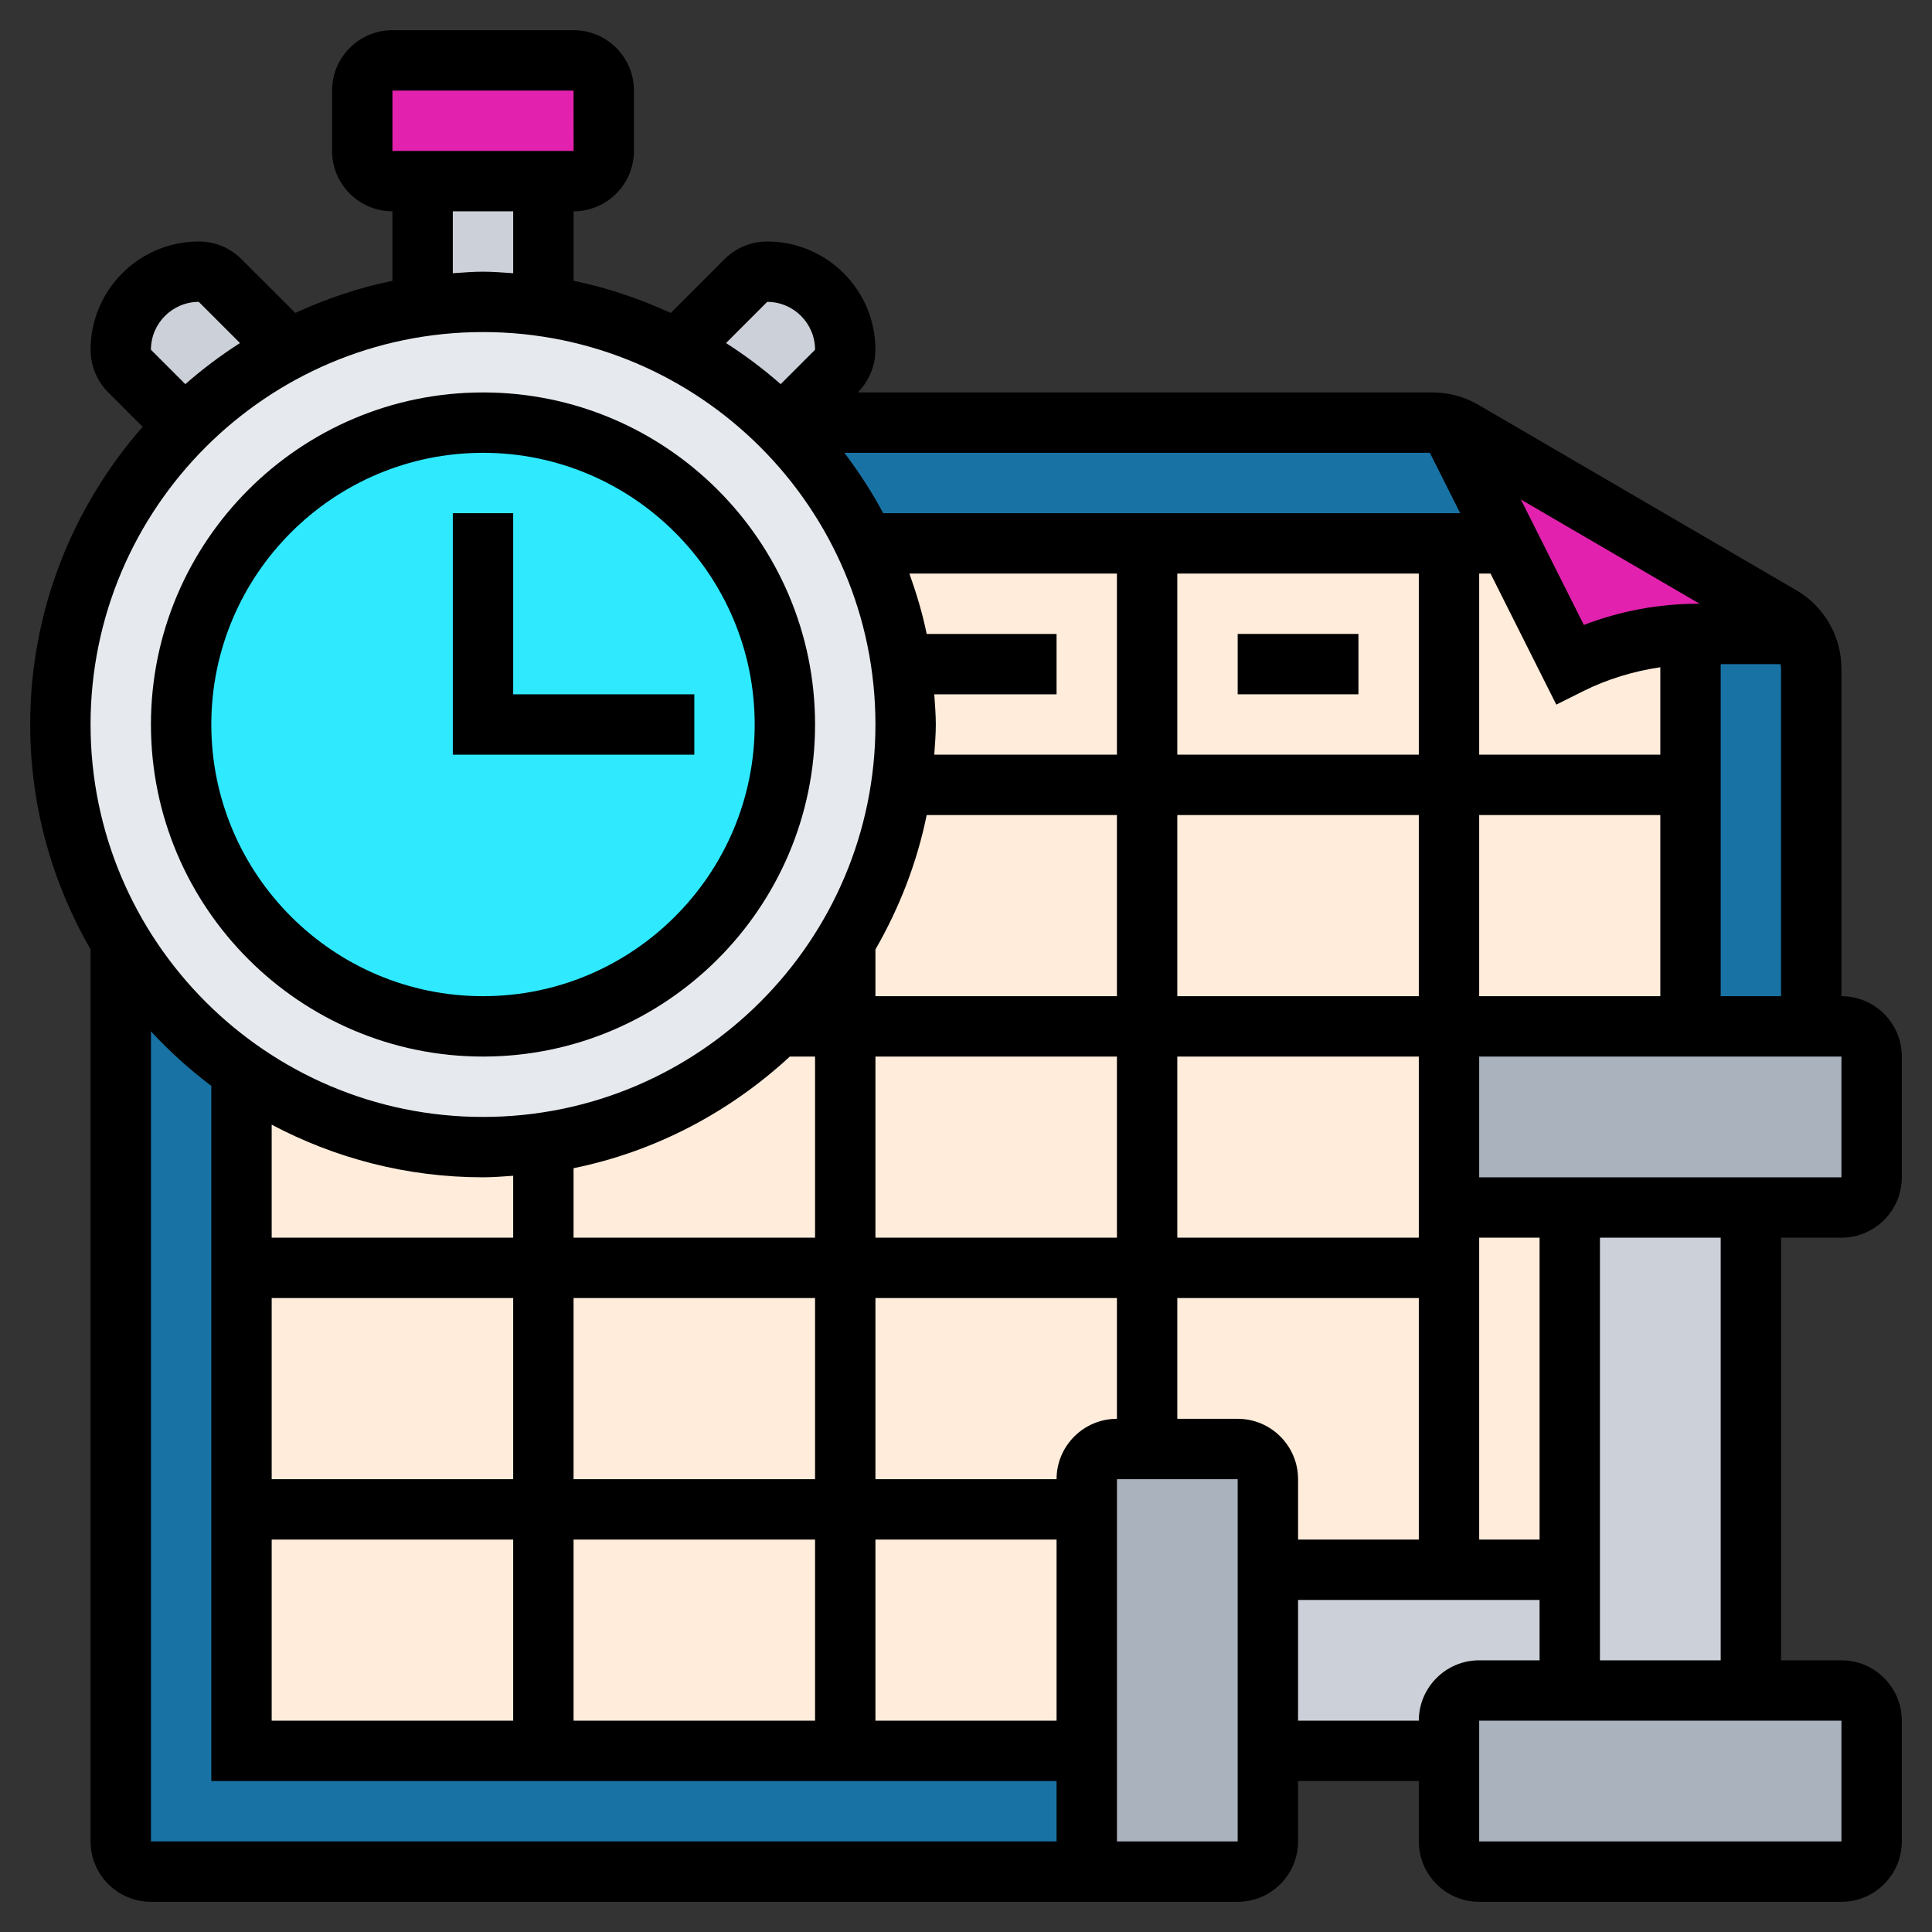 <svg xmlns="http://www.w3.org/2000/svg" xmlns:xlink="http://www.w3.org/1999/xlink" xmlns:svgjs="http://svgjs.com/svgjs" width="512" height="512" x="0" y="0" viewBox="0 0 64 64" style="enable-background:new 0 0 512 512" xml:space="preserve" class=""><rect x="0" y="0" width="64" height="64" fill="#333333" stroke="none"/><g><g><g><g><path d="m8 35.49v6.51 8 8h10 10 8v4h-31c-.55 0-1-.45-1-1v-29.79c1.02 1.69 2.38 3.15 4 4.28z" fill="#1972a4" data-original="#b4dd7f" class=""></path></g><g><path d="m26 14h21.46c.19 0 .38.03.56.08l1.97 3.92h-1.99-10-9.35c-.69-1.46-1.63-2.77-2.75-3.9z" fill="#1972a4" data-original="#b4dd7f" class=""></path></g><g><path d="m60 22.15v11.85h-4v-8-4.99c.08-.01.16-.01.24-.01h3.39c.24.33.37.73.37 1.15z" fill="#1972a4" data-original="#b4dd7f" class=""></path></g><g><path d="m52 22-2.01-4h-1.99-10-9.35c.59 1.25 1.01 2.59 1.21 4 .09.65.14 1.32.14 2s-.05 1.35-.14 2c-.27 1.88-.92 3.65-1.86 5.22v2.78h-2.2c-2.08 2.03-4.79 3.42-7.8 3.86-.65.09-1.32.14-2 .14-2.97 0-5.73-.93-8-2.51v6.51 8 8h10 10 8v-8-1c0-.55.45-1 1-1h1 3c.55 0 1 .45 1 1v3h6 4v-12h-4v-6h8v-8-4.99c-1.39.03-2.75.37-4 .99z" fill="#ffecdb" data-original="#f0d0b4" class=""></path></g><g><path d="m20 3v2c0 .55-.45 1-1 1h-1-4-1c-.55 0-1-.45-1-1v-2c0-.55.45-1 1-1h6c.55 0 1 .45 1 1z" fill="#e222ae" data-original="#fcd770" class=""></path></g><g><path d="m18 6v4.14c-.65-.09-1.32-.14-2-.14s-1.35.05-2 .14v-4.14z" fill="#ccd1d9" data-original="#ccd1d9"></path></g><g><path d="m9.56 11.56v.01c-1.28.66-2.45 1.52-3.46 2.53l-1.81-1.81c-.18-.18-.29-.44-.29-.7 0-.71.29-1.36.76-1.83s1.12-.76 1.83-.76c.26 0 .52.11.7.29z" fill="#ccd1d9" data-original="#ccd1d9"></path></g><g><path d="m26 14-.1.1c-1.01-1.01-2.18-1.87-3.46-2.53v-.01l2.27-2.27c.18-.18.44-.29.7-.29.71 0 1.36.29 1.83.76s.76 1.12.76 1.83c0 .26-.11.52-.29.7z" fill="#ccd1d9" data-original="#ccd1d9"></path></g><g><path d="m29.86 22c.09.65.14 1.32.14 2s-.05 1.35-.14 2c-.27 1.88-.92 3.65-1.86 5.22-.62 1.02-1.36 1.95-2.2 2.78-2.08 2.03-4.79 3.42-7.8 3.86-.65.09-1.32.14-2 .14-2.97 0-5.73-.93-8-2.51-1.62-1.13-2.98-2.59-4-4.28-1.27-2.11-2-4.58-2-7.21 0-3.86 1.57-7.36 4.1-9.9 1.01-1.01 2.18-1.87 3.46-2.53 1.37-.71 2.86-1.2 4.44-1.43.65-.09 1.32-.14 2-.14s1.35.05 2 .14c1.58.23 3.07.72 4.44 1.43 1.28.66 2.45 1.52 3.46 2.53 1.12 1.13 2.06 2.44 2.75 3.9.59 1.25 1.01 2.59 1.21 4z" fill="#e6e9ed" data-original="#e6e9ed" class=""></path></g><g><circle cx="16" cy="24" fill="#2fe9ff" r="10" data-original="#69d6f4" class=""></circle></g><g><path d="m49.99 18-1.97-3.92c.16.04.31.11.45.19l10.54 6.15c.25.15.46.35.62.58h-3.39c-.08 0-.16 0-.24.01-1.39.03-2.75.37-4 .99z" fill="#e222ae" data-original="#fcd770" class=""></path></g><g><path d="m42 58v3c0 .55-.45 1-1 1h-5v-4-8-1c0-.55.45-1 1-1h1 3c.55 0 1 .45 1 1v3z" fill="#aab2bd" data-original="#aab2bd" class=""></path></g><g><path d="m62 35v4c0 .55-.45 1-1 1h-3-6-4v-6h8 4 1c.55 0 1 .45 1 1z" fill="#aab2bd" data-original="#aab2bd" class=""></path></g><g><path d="m62 57v4c0 .55-.45 1-1 1h-12c-.55 0-1-.45-1-1v-3-1c0-.55.45-1 1-1h3 6 3c.55 0 1 .45 1 1z" fill="#aab2bd" data-original="#aab2bd" class=""></path></g><g><path d="m52 52v4h-3c-.55 0-1 .45-1 1v1h-6v-6h6z" fill="#ccd1d9" data-original="#ccd1d9"></path></g><g><path d="m58 40v16h-6v-4-12z" fill="#ccd1d9" data-original="#ccd1d9"></path></g></g><g><path d="m16 35c6.065 0 11-4.935 11-11s-4.935-11-11-11-11 4.935-11 11 4.935 11 11 11zm0-20c4.962 0 9 4.037 9 9s-4.038 9-9 9-9-4.037-9-9 4.038-9 9-9z" fill="#000000" data-original="#000000" class=""></path><path d="m23 23h-6v-6h-2v8h8z" fill="#000000" data-original="#000000" class=""></path><path d="m61 41c1.103 0 2-.897 2-2v-4c0-1.103-.897-2-2-2v-10.852c0-1.063-.57-2.056-1.488-2.592l-10.541-6.147c-.458-.267-.981-.409-1.512-.409h-19.045c.373-.372.586-.888.586-1.414 0-1.978-1.609-3.586-3.586-3.586-.534 0-1.036.208-1.414.586l-1.781 1.781c-1.02-.467-2.093-.835-3.219-1.065v-2.302c1.103 0 2-.897 2-2v-2c0-1.103-.897-2-2-2h-6c-1.103 0-2 .897-2 2v2c0 1.103.897 2 2 2v2.302c-1.126.229-2.199.597-3.219 1.064l-1.781-1.78c-.378-.378-.88-.586-1.414-.586-1.977 0-3.586 1.608-3.586 3.586 0 .526.213 1.042.586 1.414l1.139 1.139c-2.312 2.64-3.725 6.085-3.725 9.861 0 2.713.735 5.253 2 7.452v29.548c0 1.103.897 2 2 2h36c1.103 0 2-.897 2-2v-2h4v2c0 1.103.897 2 2 2h12c1.103 0 2-.897 2-2v-4c0-1.103-.897-2-2-2h-2v-14zm0-2h-12v-4h12zm-10 12h-2v-10h2zm-16-2h-6v-6h8v4c-1.103 0-2 .897-2 2zm-19-10c.338 0 .668-.029 1-.051v2.051h-8v-3.744c2.092 1.109 4.472 1.744 7 1.744zm33-6v-6h6v6zm-2 0h-8v-6h8zm2.375-14 2.179 4.341.893-.446c.801-.4 1.668-.66 2.553-.792v2.897h-6v-6zm6.861 1c-1.283 0-2.569.241-3.769.702l-2.086-4.155 5.921 3.453zm-9.236 5h-8v-6h8zm-10 0h-6.051c.022-.332.051-.662.051-1s-.029-.668-.051-1h4.051v-2h-4.302c-.14-.687-.342-1.35-.573-2h6.875zm-6.302 2h6.302v6h-8v-1.548c.786-1.366 1.373-2.86 1.698-4.452zm-4.534 8h.836v6h-8v-2.302c2.734-.557 5.188-1.872 7.164-3.698zm-17.164 8h8v6h-8zm10 0h8v6h-8zm-10 8h8v6h-8zm10 0h8v6h-8zm10 0h6v6h-6zm0-10v-6h8v6zm10-6h8v6h-8zm18-2v-11h1.98c.008.049.02.098.02.148v10.852zm-9.633-18 1.004 2h-19.115c-.373-.704-.808-1.368-1.285-2zm-21.953-5c.875 0 1.586.712 1.586 1.586l-1.139 1.139c-.568-.498-1.172-.953-1.811-1.361zm-12.414-7h6l.001 2h-6.001zm2 4h2v2.051c-.332-.022-.662-.051-1-.051s-.668.029-1 .051zm-8.415 3c.001 0 .001 0 0 0l1.365 1.364c-.639.408-1.243.863-1.811 1.361l-1.139-1.139c0-.874.711-1.586 1.585-1.586zm9.415 1c7.168 0 13 5.832 13 13s-5.832 13-13 13-13-5.832-13-13 5.832-13 13-13zm-11 50v-26.836c.611.661 1.28 1.265 2 1.808v23.028h28v2zm36 0h-4v-12h4zm-2-14v-4h8v8h-4v-2c0-1.103-.897-2-2-2zm8 10h-4v-4h8v2h-2c-1.103 0-2 .897-2 2zm14 4h-12v-4h12zm-4-6h-4v-14h4z" fill="#000000" data-original="#000000" class=""></path><path d="m41 21h4v2h-4z" fill="#000000" data-original="#000000" class=""></path></g></g></g></svg>